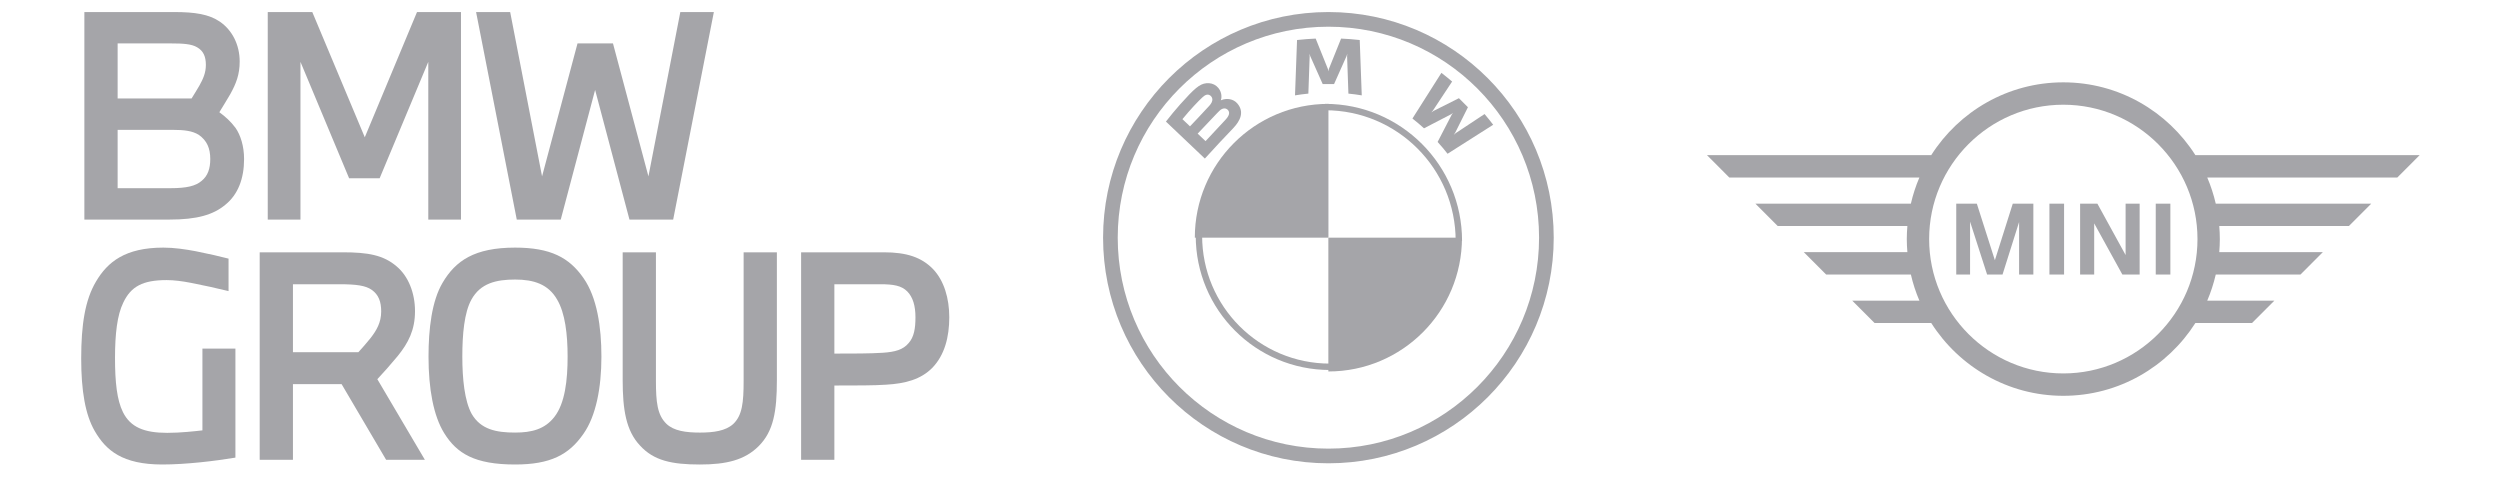 <svg width="300" height="58" viewBox="0 0 300 58" fill="none" xmlns="http://www.w3.org/2000/svg">
<path d="M236.408 32.943H234.749V24.437H237.219L239.386 31.228L241.533 24.437H244.003V32.943H242.291V26.645L240.304 32.943H238.452L236.408 26.598V32.943ZM247.689 32.943H245.931V24.437H247.689V32.943ZM251.303 32.943H249.613V24.437H251.685L255.072 30.605V24.437H256.757V32.943H254.683L251.303 26.805V32.943ZM260.444 32.943H258.689V24.437H260.444V32.943ZM272.925 36.077H264.869C265.299 35.075 265.637 34.028 265.892 32.943H276.059L278.741 30.258H266.312C266.353 29.739 266.38 29.218 266.38 28.689C266.38 28.161 266.353 27.639 266.312 27.122H281.87L284.552 24.437H265.892C265.637 23.352 265.299 22.303 264.869 21.3H287.679L290.361 18.614H263.445C260.11 13.37 254.256 9.881 247.597 9.881C240.941 9.881 235.087 13.37 231.75 18.614H204.834L207.514 21.3H230.328C229.897 22.303 229.556 23.352 229.305 24.437H210.645L213.325 27.122H228.885C228.843 27.639 228.815 28.161 228.815 28.689C228.815 29.218 228.843 29.739 228.885 30.258H216.457L219.136 32.943H229.305C229.556 34.028 229.897 35.075 230.328 36.077H222.268L224.949 38.762H231.75C235.087 44.007 240.942 47.497 247.597 47.497C254.256 47.497 260.11 44.007 263.445 38.762H270.243L272.925 36.077ZM247.597 44.812C238.72 44.812 231.497 37.58 231.497 28.689C231.497 19.8 238.72 12.566 247.597 12.566C256.475 12.566 263.698 19.8 263.698 28.689C263.698 37.58 256.475 44.812 247.597 44.812Z" fill="#A5A5A9"/>
<path d="M159.408 1.445C144.475 1.445 132.369 13.567 132.369 28.52C132.369 43.474 144.475 55.596 159.408 55.596C174.341 55.596 186.447 43.474 186.447 28.52C186.447 13.567 174.341 1.445 159.408 1.445ZM184.688 28.52C184.688 42.502 173.37 53.836 159.408 53.836C145.446 53.836 134.127 42.502 134.127 28.52C134.127 14.539 145.446 3.205 159.408 3.205C173.37 3.205 184.688 14.539 184.688 28.52Z" fill="#A5A5A9"/>
<path d="M172.514 17.033C172.88 17.428 173.409 18.065 173.707 18.452L179.183 14.971C178.909 14.613 178.474 14.068 178.147 13.685L174.68 15.981L174.444 16.186L174.621 15.927L176.152 12.867L175.07 11.784L172.013 13.317L171.755 13.493L171.96 13.255L174.255 9.785C173.851 9.441 173.463 9.126 172.968 8.743L169.492 14.222C169.932 14.562 170.512 15.059 170.882 15.398L174.154 13.698L174.364 13.544L174.21 13.754L172.514 17.033Z" fill="#A5A5A9"/>
<path d="M160.087 10.091L161.583 6.735L161.679 6.438L161.652 6.749L161.809 11.233C162.334 11.283 162.876 11.355 163.411 11.444L163.167 4.802C162.419 4.72 161.675 4.66 160.931 4.629L159.458 8.292L159.406 8.563L159.354 8.292L157.881 4.629C157.137 4.66 156.393 4.72 155.645 4.802L155.401 11.444C155.936 11.355 156.478 11.283 157.003 11.233L157.16 6.749L157.133 6.438L157.229 6.735L158.725 10.091H160.087Z" fill="#A5A5A9"/>
<path d="M147.986 15.383C148.851 14.471 149.342 13.417 148.476 12.411C148.005 11.864 147.215 11.745 146.559 12.015L146.494 12.041L146.516 11.983C146.613 11.724 146.674 10.897 145.97 10.325C145.626 10.046 145.196 9.943 144.759 9.988C143.947 10.07 143.322 10.626 141.62 12.526C141.108 13.099 140.36 14.003 139.911 14.589L144.583 19.028C146.135 17.309 146.766 16.671 147.986 15.383ZM141.891 14.298C142.832 13.146 143.832 12.1 144.286 11.686C144.429 11.555 144.585 11.425 144.774 11.373C145.08 11.289 145.397 11.507 145.469 11.822C145.541 12.139 145.342 12.44 145.121 12.688C144.623 13.249 142.799 15.162 142.799 15.162L141.891 14.298ZM143.719 16.036C143.719 16.036 145.497 14.155 146.076 13.553C146.307 13.313 146.455 13.169 146.614 13.091C146.819 12.99 147.042 12.97 147.243 13.104C147.44 13.235 147.531 13.464 147.481 13.689C147.422 13.958 147.204 14.214 147.022 14.41C146.777 14.673 144.669 16.932 144.666 16.935L143.719 16.036Z" fill="#A5A5A9"/>
<path d="M175.063 28.905C175.063 20.031 167.891 12.848 159.029 12.848" stroke="#A5A5A9" stroke-width="0.767"/>
<path d="M143.871 28.291C143.871 36.982 150.905 44.016 159.596 44.016" stroke="#A5A5A9" stroke-width="0.767"/>
<path d="M159.413 12.465V28.521H143.378C143.378 19.647 150.551 12.465 159.413 12.465Z" fill="#A5A5A9"/>
<path d="M175.437 28.52C175.437 37.394 168.264 44.576 159.402 44.576V28.52H175.437Z" fill="#A5A5A9"/>
<path d="M10.124 26.349H20.35C23.616 26.349 25.595 25.787 27.047 24.565C28.564 23.343 29.29 21.427 29.29 19.082C29.29 17.53 28.861 16.209 28.267 15.35C27.673 14.557 27.047 13.996 26.321 13.467C26.684 12.873 27.178 12.08 27.64 11.287C28.333 10.032 28.762 8.942 28.762 7.39C28.762 5.375 27.871 3.625 26.387 2.601C25.067 1.709 23.418 1.445 20.878 1.445H10.124V26.349ZM14.116 22.583V15.581H20.647C22.165 15.581 23.088 15.713 23.847 16.176C24.836 16.869 25.232 17.794 25.232 19.082C25.232 20.238 24.935 21.097 24.21 21.692C23.484 22.319 22.428 22.583 20.416 22.583H14.116ZM14.116 11.816V5.21H20.515C21.967 5.21 22.989 5.276 23.649 5.672C24.408 6.102 24.704 6.795 24.704 7.786C24.704 8.744 24.375 9.471 23.913 10.296C23.616 10.792 23.286 11.353 22.989 11.816H14.116Z" fill="#A5A5A9"/>
<path d="M36.056 26.349V7.423L41.894 21.394H45.556L51.394 7.423V26.349H55.319V1.445H50.042L43.774 16.473L37.474 1.445H32.13V26.349H36.056Z" fill="#A5A5A9"/>
<path d="M67.29 26.349L71.413 10.792L75.536 26.349H80.781L85.663 1.445H81.639L77.812 21.163L73.557 5.21H69.302L65.047 21.163L61.22 1.445H57.13L62.012 26.349H67.29Z" fill="#A5A5A9"/>
<path d="M28.25 54.914V41.835H24.291V51.645C23.401 51.744 21.686 51.942 20.069 51.942C17.265 51.942 15.649 51.248 14.758 49.465C14.033 48.011 13.802 45.865 13.802 42.958C13.802 40.051 14.066 37.806 14.791 36.319C15.715 34.37 17.133 33.611 20.003 33.611C20.894 33.611 21.883 33.743 22.906 33.941C24.456 34.238 26.073 34.602 27.425 34.932V31.035C26.402 30.77 24.984 30.44 23.467 30.143C22.246 29.912 20.894 29.713 19.607 29.713C15.022 29.713 12.911 31.431 11.526 33.776C10.206 35.989 9.744 38.962 9.744 43.024C9.744 46.921 10.239 49.762 11.361 51.711C12.713 54.056 14.692 55.74 19.476 55.74C22.345 55.74 25.875 55.311 28.25 54.914Z" fill="#A5A5A9"/>
<path d="M35.154 55.18V46.097H40.993L46.337 55.18H50.988L45.281 45.503C45.908 44.842 46.931 43.686 47.722 42.728C49.009 41.143 49.801 39.59 49.801 37.344C49.801 35.164 49.009 33.15 47.59 31.961C46.007 30.606 44.16 30.276 41.125 30.276H31.163V55.18H35.154ZM35.154 42.266V34.108H40.696C42.807 34.108 43.863 34.273 44.589 34.768C45.446 35.362 45.743 36.221 45.743 37.377C45.743 38.698 45.182 39.656 44.457 40.581C44.028 41.109 43.467 41.77 43.005 42.266H35.154Z" fill="#A5A5A9"/>
<path d="M61.812 29.713C56.93 29.713 54.654 31.299 53.104 33.941C51.818 36.121 51.422 39.457 51.422 42.793C51.422 46.657 52.015 49.894 53.302 51.975C54.819 54.419 56.963 55.74 61.812 55.74C66.035 55.74 68.278 54.584 70.026 52.041C71.51 49.927 72.17 46.558 72.17 42.793C72.17 39.226 71.642 35.692 70.026 33.38C68.311 30.902 66.067 29.713 61.812 29.713ZM61.812 33.545C64.055 33.545 65.804 34.106 66.859 35.956C67.816 37.574 68.113 40.117 68.113 42.793C68.113 45.567 67.816 48.375 66.529 50.026C65.375 51.513 63.792 51.909 61.812 51.909C59.569 51.909 57.689 51.545 56.6 49.663C55.743 48.11 55.479 45.435 55.479 42.793C55.479 40.117 55.71 37.508 56.568 35.956C57.656 33.974 59.569 33.545 61.812 33.545Z" fill="#A5A5A9"/>
<path d="M74.721 30.276V45.602C74.721 49.136 75.117 51.679 76.799 53.462C78.448 55.279 80.626 55.741 83.99 55.741C87.157 55.741 89.367 55.213 91.049 53.528C92.83 51.745 93.226 49.334 93.226 45.602V30.276H89.235V45.701C89.235 48.31 89.07 49.862 87.981 50.886C87.058 51.712 85.639 51.91 83.99 51.91C82.308 51.91 80.856 51.712 79.966 50.853C78.877 49.796 78.712 48.244 78.712 45.701V30.276H74.721Z" fill="#A5A5A9"/>
<path d="M100.124 55.18V46.262C102.73 46.262 104.94 46.262 106.326 46.163C108.635 46.031 110.515 45.535 111.901 44.115C113.352 42.596 113.913 40.449 113.913 38.071C113.913 35.792 113.286 33.678 111.966 32.291C110.581 30.871 108.8 30.276 106.062 30.276H96.133V55.18H100.124ZM100.124 42.431V34.108H105.633C107.217 34.108 108.173 34.273 108.866 34.966C109.558 35.66 109.855 36.717 109.855 38.071C109.855 39.392 109.69 40.449 109.031 41.176C108.371 41.968 107.414 42.233 105.93 42.332C104.412 42.431 102.334 42.431 100.124 42.431Z" fill="#A5A5A9"/>
</svg>
